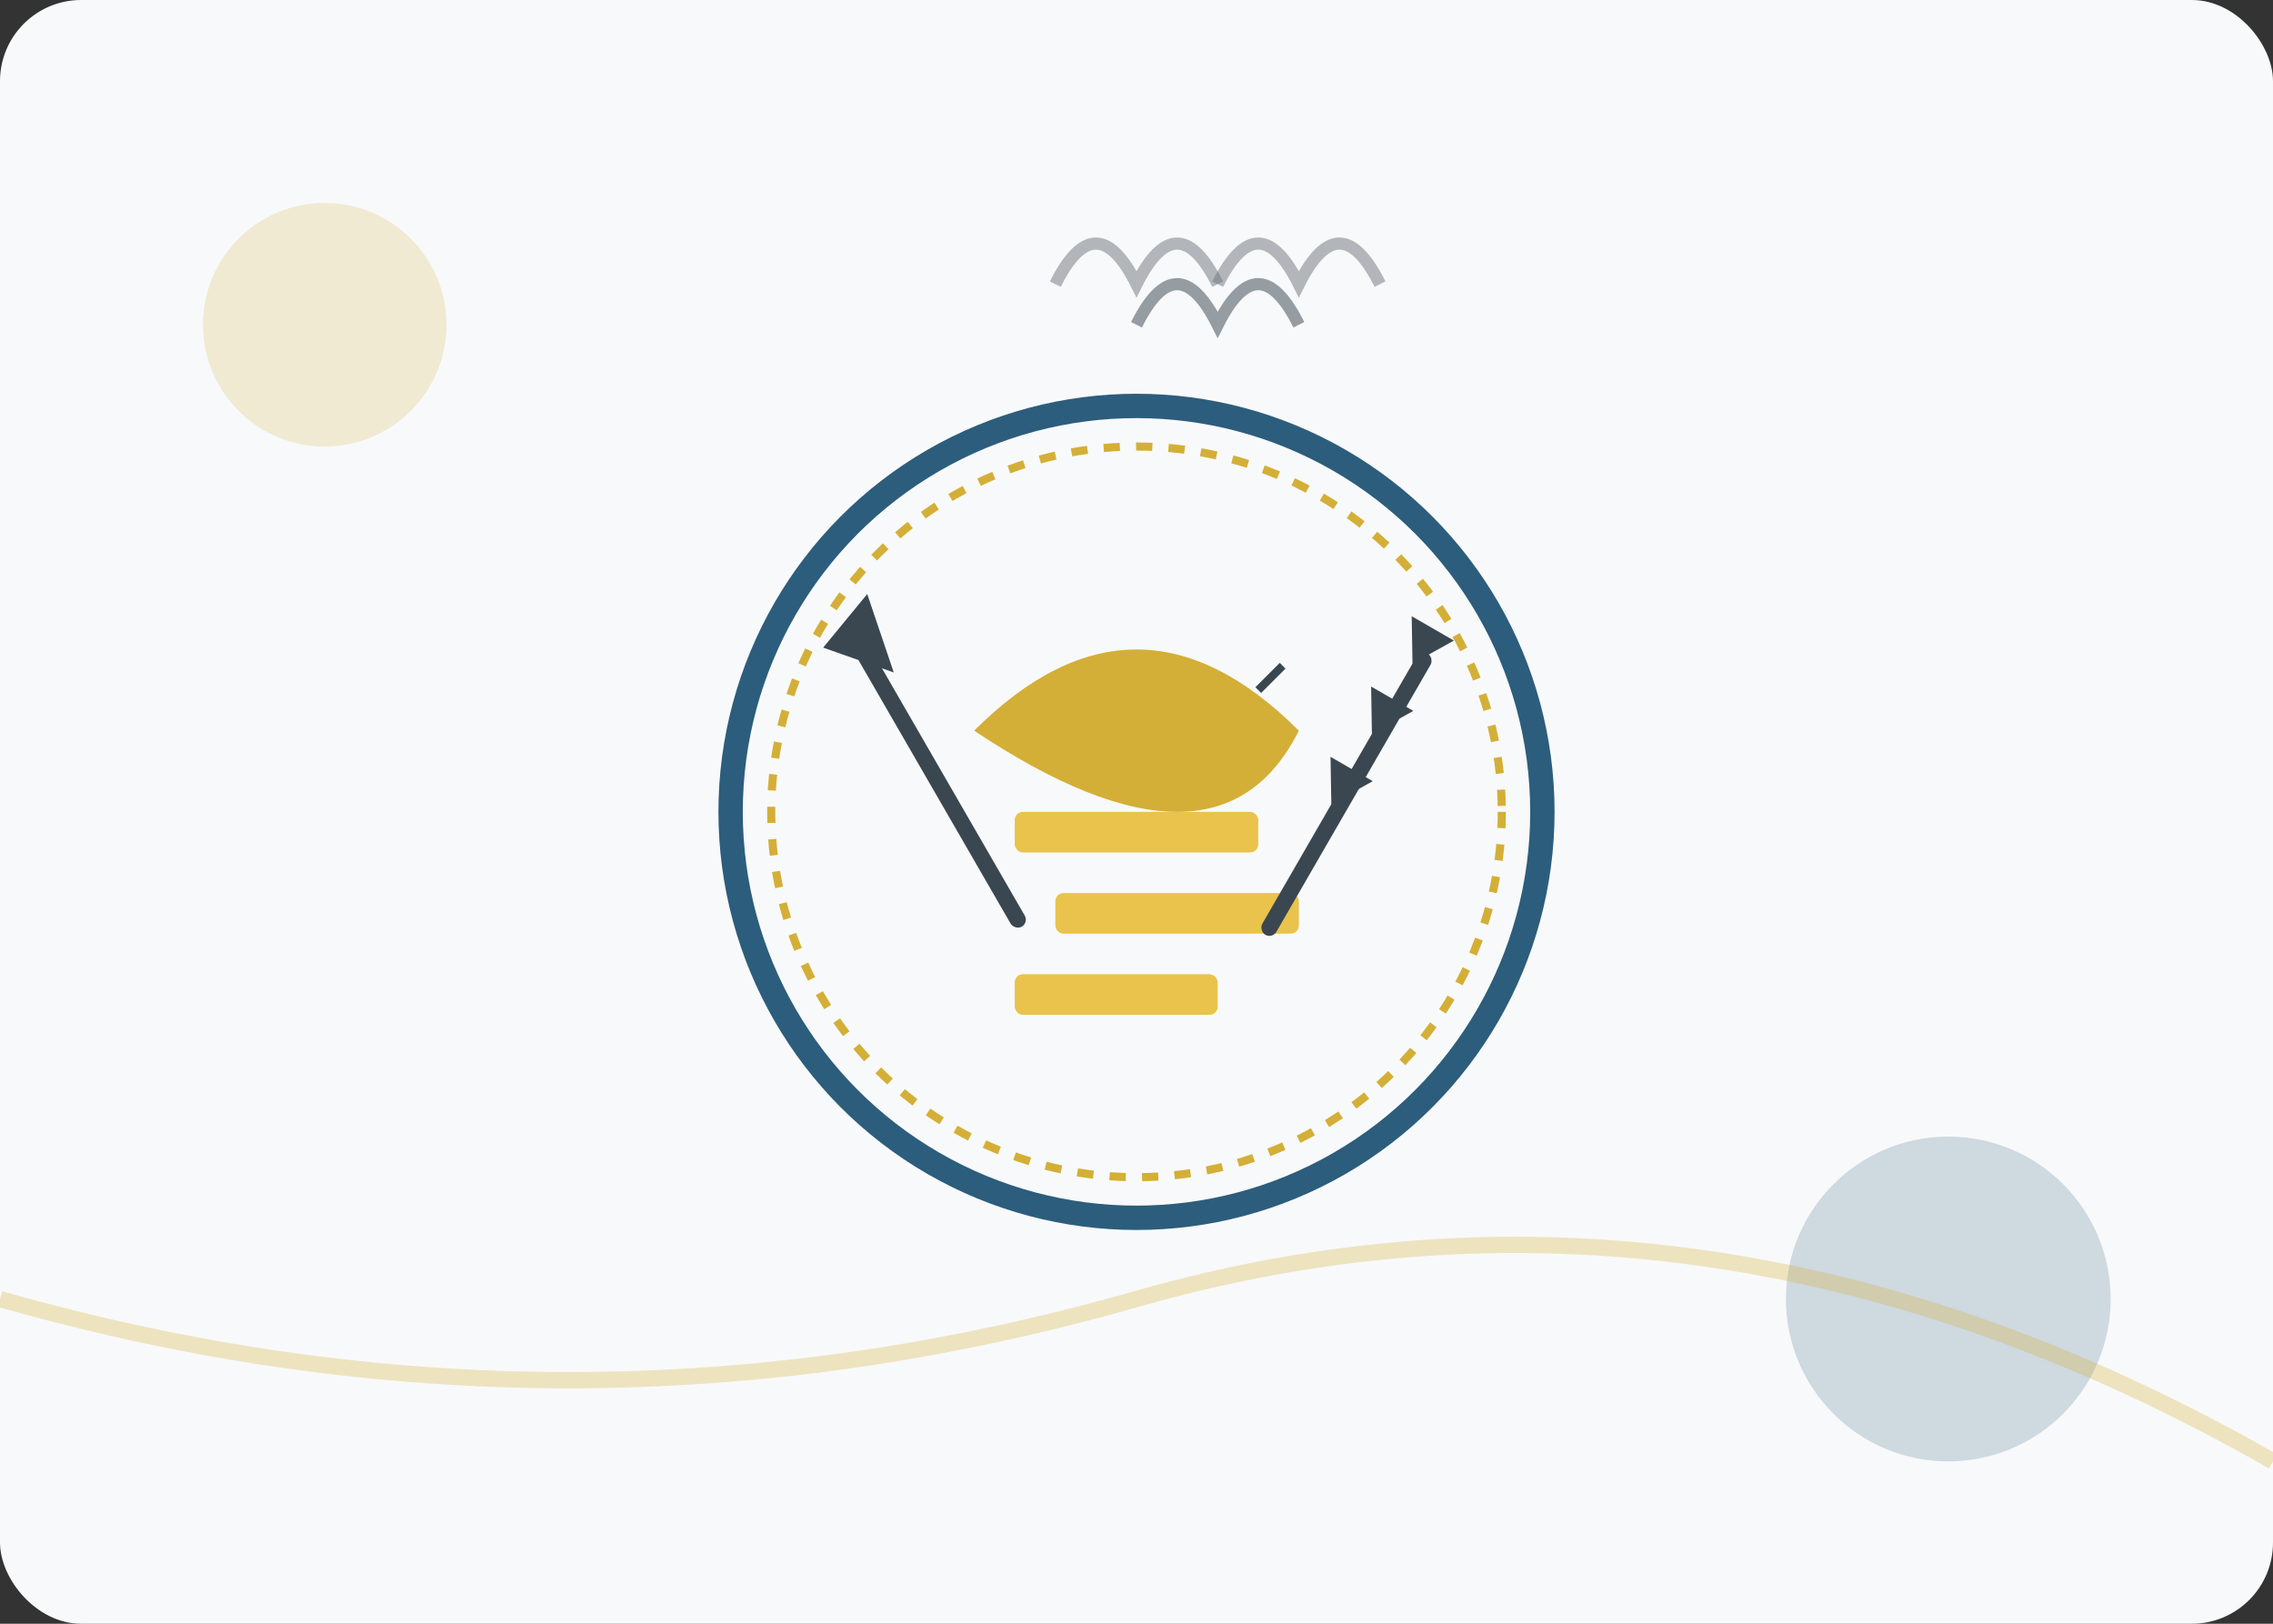 <svg xmlns="http://www.w3.org/2000/svg" width="280" height="200" viewBox="0 0 280 200">
  <rect x="0" y="0" width="280" height="200" fill="#333333" stroke="none"/>
  <!-- Background -->
  <rect width="280" height="200" rx="10" fill="#f8f9fa" />
  
  <!-- Culinary Journeys Icon -->
  <g transform="translate(90, 40)">
    <!-- Plate -->
    <circle cx="50" cy="60" r="50" fill="#f8f9fa" stroke="#2c5d7c" stroke-width="3" />
    <circle cx="50" cy="60" r="45" fill="none" stroke="#d4af37" stroke-width="1" stroke-dasharray="2,2" />
    
    <!-- Food items -->
    <!-- Stylized fish and chips -->
    <path d="M30,50 Q50,30 70,50 Q60,70 30,50 Z" fill="#d4af37" /> <!-- Fish -->
    <line x1="65" y1="45" x2="68" y2="42" stroke="#3a4750" stroke-width="1" /> <!-- Fish eye -->
    <rect x="35" y="60" width="30" height="5" rx="1" fill="#e9c34c" /> <!-- Chips -->
    <rect x="40" y="70" width="30" height="5" rx="1" fill="#e9c34c" /> <!-- Chips -->
    <rect x="35" y="80" width="25" height="5" rx="1" fill="#e9c34c" /> <!-- Chips -->
    
    <!-- Cutlery -->
    <rect x="15" y="40" width="2" height="40" rx="1" fill="#3a4750" transform="rotate(-30, 15, 40)" />
    <path d="M12,38 L20,35 L18,45 L12,38 Z" fill="#3a4750" transform="rotate(-30, 15, 40)" />
    
    <rect x="85" y="40" width="2" height="40" rx="1" fill="#3a4750" transform="rotate(30, 85, 40)" />
    <path d="M82,37 L88,37 L85,42 L82,37 Z" fill="#3a4750" transform="rotate(30, 85, 40)" />
    <path d="M82,47 L88,47 L85,52 L82,47 Z" fill="#3a4750" transform="rotate(30, 85, 40)" />
    <path d="M82,57 L88,57 L85,62 L82,57 Z" fill="#3a4750" transform="rotate(30, 85, 40)" />
  </g>
  
  <!-- Steam effect -->
  <path d="M140,40 Q145,30 150,40 Q155,30 160,40" fill="none" stroke="#6c757d" stroke-width="1.5" opacity="0.7" />
  <path d="M130,35 Q135,25 140,35 Q145,25 150,35" fill="none" stroke="#6c757d" stroke-width="1.5" opacity="0.5" />
  <path d="M150,35 Q155,25 160,35 Q165,25 170,35" fill="none" stroke="#6c757d" stroke-width="1.5" opacity="0.5" />
  
  <!-- Decorative elements -->
  <circle cx="40" cy="40" r="15" fill="#d4af37" opacity="0.2" />
  <circle cx="240" cy="160" r="20" fill="#2c5d7c" opacity="0.2" />
  <path d="M0,160 Q70,180 140,160 T280,180" fill="none" stroke="#d4af37" stroke-width="2" opacity="0.3" />
</svg>

